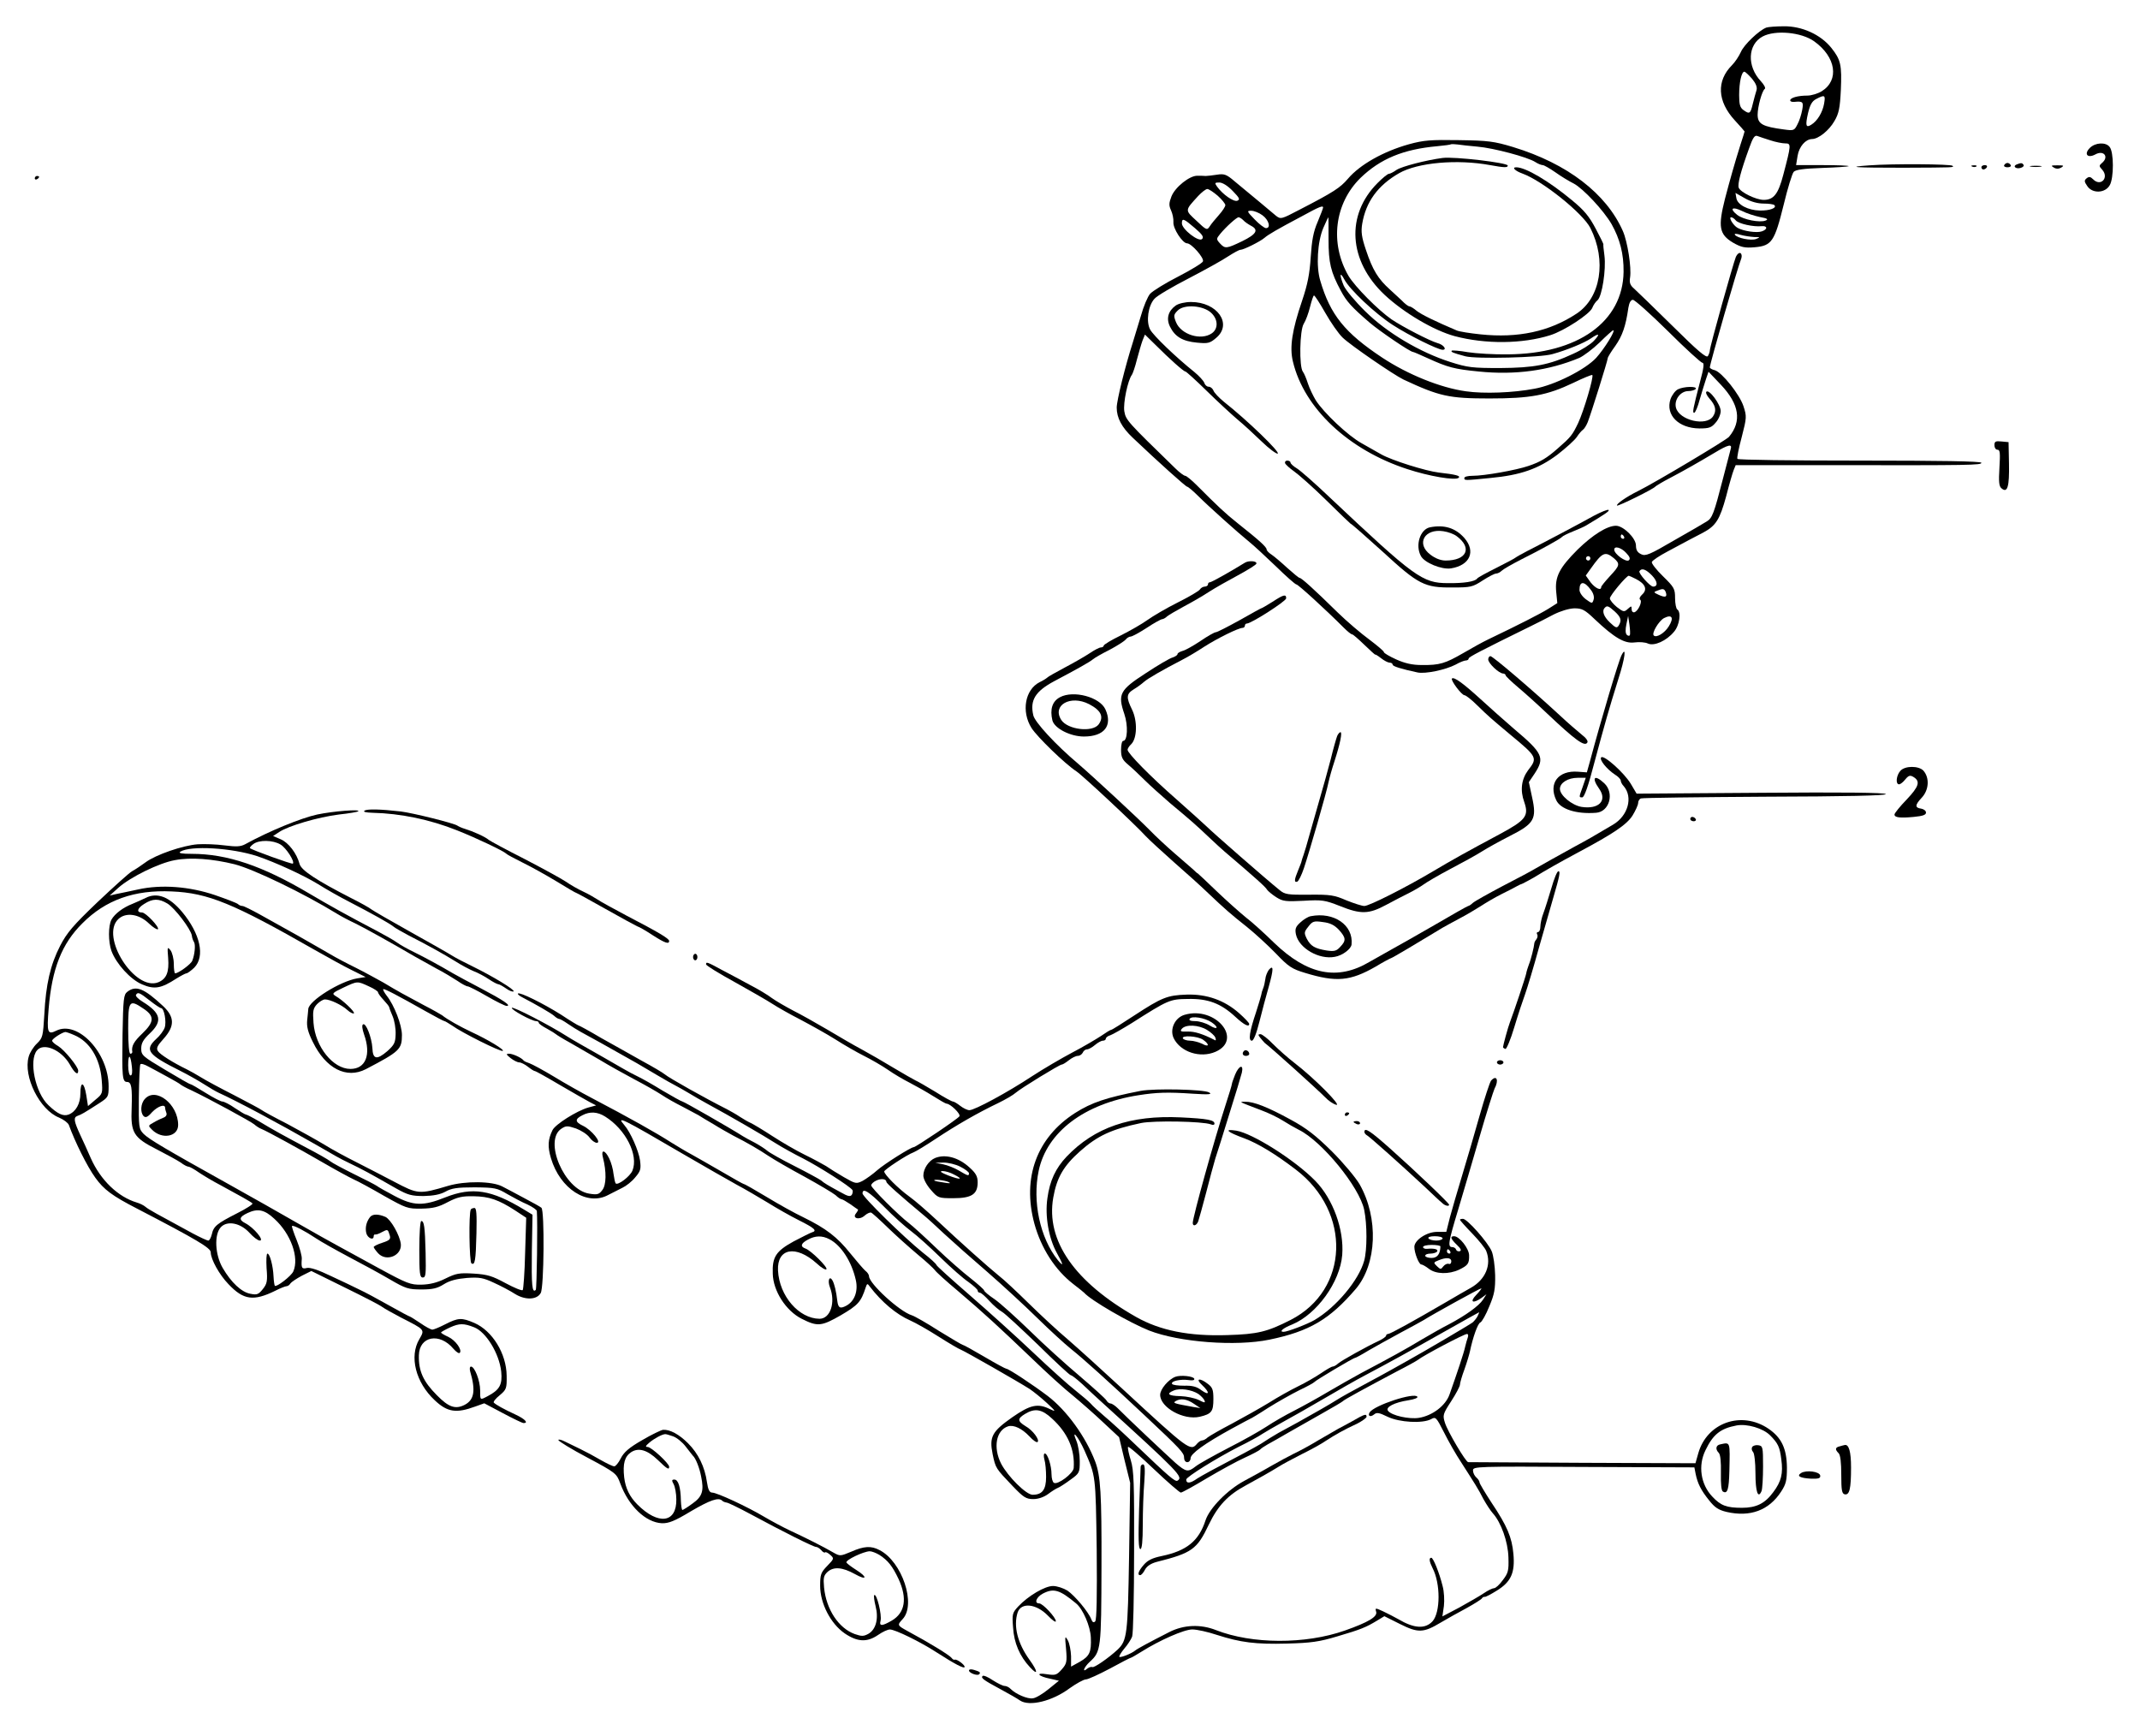 <?xml version="1.0" standalone="no"?>
<!DOCTYPE svg PUBLIC "-//W3C//DTD SVG 20010904//EN"
 "http://www.w3.org/TR/2001/REC-SVG-20010904/DTD/svg10.dtd">
<svg version="1.0" xmlns="http://www.w3.org/2000/svg"
 width="985pt" height="799pt" viewBox="0 0 985 799"
 preserveAspectRatio="xMidYMid meet">
<g transform="translate(0,799) scale(0.1,-0.1)"
fill="#000000" stroke="none">
<path d="M8130 7863 c-34 -13 -103 -79 -117 -112 -9 -20 -27 -47 -41 -61 -72
-72 -68 -166 13 -254 25 -27 45 -50 45 -51 0 -1 -8 -28 -19 -61 -28 -89 -48
-161 -71 -248 -33 -130 -27 -165 37 -203 37 -21 53 -25 100 -21 78 7 91 26
133 196 18 75 39 143 46 151 9 10 46 15 130 18 65 2 120 6 123 8 2 3 -51 5
-119 5 l-123 0 7 43 c7 42 36 76 66 77 30 0 79 40 103 82 21 35 26 61 30 143
5 116 0 140 -44 195 -49 61 -135 100 -218 99 -36 0 -73 -3 -81 -6z m220 -63
c101 -72 117 -179 35 -230 -18 -11 -48 -20 -66 -20 -44 0 -79 -10 -79 -22 0
-5 8 -8 18 -7 41 4 44 0 37 -38 -4 -21 -13 -50 -22 -66 -14 -28 -17 -29 -61
-23 -99 13 -122 25 -122 68 0 36 20 110 33 119 5 3 -3 19 -18 35 -65 69 -61
169 8 206 58 31 178 20 237 -22z m-286 -172 c18 -22 25 -39 21 -53 -4 -11 -11
-39 -17 -62 -11 -47 -15 -50 -44 -29 -15 11 -19 26 -19 68 0 59 11 108 24 108
4 0 20 -15 35 -32z m332 -115 c-7 -40 -31 -80 -59 -97 -25 -16 -28 -4 -15 53
9 38 18 55 37 65 40 21 44 19 37 -21z m-247 -169 c24 -8 55 -14 68 -14 28 0
28 -5 -9 -145 -23 -88 -44 -115 -90 -115 -35 0 -107 35 -115 56 -6 16 9 75 48
182 17 49 26 61 38 56 9 -3 36 -13 60 -20z m-31 -291 c23 0 45 -3 49 -7 13
-13 -21 -26 -67 -25 -54 1 -104 27 -108 58 l-4 23 44 -25 c28 -16 59 -24 86
-24z m-17 -62 c33 -6 40 -10 26 -16 -27 -11 -103 4 -131 26 -37 29 -23 40 22
18 21 -11 59 -23 83 -28z m-112 -15 c13 -16 82 -31 119 -27 28 3 29 -15 1 -24
-23 -8 -84 1 -111 16 -20 11 -43 49 -30 49 5 0 15 -6 21 -14z m86 -77 c27 0
28 -1 8 -9 -23 -9 -88 4 -98 20 -3 5 8 5 27 -1 18 -5 46 -9 63 -10z"/>
<path d="M6485 7326 c-118 -33 -226 -94 -281 -159 -35 -41 -65 -61 -224 -143
-82 -43 -85 -44 -107 -27 -21 18 -111 93 -191 159 -37 32 -48 35 -80 30 -20
-3 -44 -6 -52 -6 -8 1 -26 1 -39 1 -35 1 -102 -52 -119 -95 -12 -31 -12 -42
-2 -64 7 -15 12 -39 11 -54 -3 -29 42 -98 63 -98 20 0 79 -67 73 -83 -3 -8
-54 -39 -114 -70 -59 -30 -117 -66 -129 -79 -11 -12 -31 -59 -43 -103 -13 -44
-30 -100 -38 -125 -33 -103 -73 -263 -73 -296 0 -47 23 -91 74 -139 119 -113
244 -225 250 -225 4 0 27 -19 50 -42 48 -48 183 -169 236 -212 19 -15 74 -66
122 -112 47 -46 90 -84 95 -84 8 0 132 -113 219 -200 16 -16 33 -30 38 -30 4
0 29 -22 57 -49 27 -26 49 -46 49 -44 0 2 12 -5 26 -16 15 -12 33 -21 40 -21
8 0 14 -4 14 -9 0 -8 40 -20 114 -36 36 -8 130 12 176 36 19 11 40 19 47 19 7
0 13 4 13 9 0 7 52 34 290 151 25 12 70 35 100 51 34 17 71 28 96 29 36 0 48
-6 95 -51 90 -85 137 -112 182 -106 22 3 50 1 62 -5 29 -13 85 12 120 54 26
30 34 91 15 103 -5 3 -10 27 -10 52 0 43 -4 50 -56 101 -30 29 -53 59 -51 65
2 7 35 29 73 49 38 20 83 44 99 53 17 9 46 24 65 34 58 31 76 60 105 166 14
55 30 110 35 122 l9 22 443 0 c643 -1 688 0 688 11 0 7 -193 10 -559 10 -308
0 -562 3 -564 8 -3 4 6 49 20 101 23 89 23 95 8 141 -18 55 -99 156 -132 166
-13 3 -23 9 -23 13 0 16 129 464 145 502 3 10 2 20 -4 24 -6 3 -15 -4 -21 -17
-12 -29 -120 -414 -120 -431 0 -6 -4 -18 -9 -26 -7 -10 -47 24 -162 138 -84
83 -164 160 -177 172 -19 16 -23 28 -19 52 7 46 -12 165 -33 213 -76 173 -256
311 -505 387 -89 27 -116 30 -250 32 -129 2 -161 0 -230 -19z m316 -11 c72 -6
231 -48 266 -71 12 -8 28 -14 34 -14 6 0 32 -15 58 -33 25 -18 63 -41 85 -52
43 -23 137 -123 174 -187 38 -68 56 -136 55 -219 -3 -230 -210 -378 -533 -380
-63 -1 -146 4 -184 10 -38 7 -71 9 -74 7 -5 -6 4 -10 63 -26 50 -13 345 -6
400 10 66 18 148 52 177 72 39 27 45 22 14 -11 -15 -16 -58 -43 -94 -59 -112
-52 -181 -65 -337 -66 -127 0 -149 2 -230 28 -138 44 -291 134 -391 233 -46
45 -90 98 -99 118 -20 48 -19 69 2 30 24 -47 143 -159 224 -211 74 -48 208
-114 229 -114 22 0 4 24 -24 31 -35 10 -159 74 -211 109 -62 43 -168 150 -198
200 -87 150 -65 333 55 451 91 88 197 132 353 146 33 3 62 7 64 9 2 1 15 1 30
-1 14 -2 56 -7 92 -10z m-1127 -204 c31 -32 35 -39 21 -45 -17 -6 -67 29 -93
65 -12 17 -11 19 10 19 15 0 39 -15 62 -39z m-69 -22 c19 -17 35 -37 35 -43 0
-7 -13 -27 -30 -46 -16 -18 -36 -42 -42 -52 -12 -19 -16 -17 -61 26 -54 50
-54 46 8 114 16 17 35 32 42 32 7 0 28 -14 48 -31z m485 -54 c0 -3 -11 -33
-25 -66 -20 -46 -27 -86 -32 -162 -5 -78 -14 -125 -40 -202 -46 -135 -58 -214
-42 -279 51 -215 256 -407 526 -495 100 -33 223 -54 237 -40 10 9 -13 15 -92
24 -59 7 -216 56 -265 84 -18 10 -58 33 -90 51 -63 35 -174 140 -211 198 -12
20 -29 55 -36 77 -7 22 -17 46 -23 54 -18 22 -15 192 4 221 9 14 22 49 29 78
7 28 15 52 18 52 4 0 27 -36 52 -80 25 -44 61 -96 80 -114 36 -35 236 -172
280 -193 165 -77 209 -87 395 -87 189 0 265 14 387 72 45 22 85 38 87 36 8 -7
-39 -165 -65 -221 -27 -56 -33 -64 -95 -118 -49 -43 -78 -61 -135 -80 -56 -19
-201 -45 -256 -45 -21 0 -38 -4 -38 -10 0 -12 0 -12 120 0 139 13 221 42 308
107 40 31 81 68 90 82 9 14 22 29 28 33 6 4 16 20 22 35 17 44 92 284 92 294
0 5 16 31 35 57 32 46 48 90 60 175 4 24 11 37 21 37 8 0 81 -65 162 -145 80
-80 152 -145 158 -145 9 0 6 -25 -11 -87 -33 -127 -36 -143 -27 -143 5 0 17
28 26 63 10 34 23 76 29 94 l11 32 57 -60 c85 -90 97 -168 37 -240 -13 -15
-336 -208 -418 -249 -55 -27 -103 -61 -97 -67 5 -4 168 76 177 88 3 3 32 21
65 38 70 37 128 70 207 117 63 38 82 42 74 17 -3 -10 -19 -72 -36 -138 -41
-159 -49 -180 -74 -195 -11 -7 -79 -47 -150 -87 -113 -66 -132 -74 -152 -64
-17 8 -24 19 -24 40 0 34 -58 91 -92 91 -41 0 -107 -42 -176 -109 -85 -85
-106 -126 -99 -196 l5 -51 -41 -26 c-37 -23 -135 -73 -277 -141 -25 -12 -76
-40 -115 -63 -83 -48 -109 -56 -191 -55 -44 0 -78 8 -118 26 -31 14 -56 29
-56 33 0 5 -30 30 -67 58 -37 27 -103 83 -146 125 -113 111 -167 159 -175 159
-4 0 -29 21 -57 46 -27 25 -60 53 -72 61 -13 8 -23 19 -23 24 0 11 -34 42
-130 118 -63 50 -95 81 -190 176 -25 25 -49 45 -55 45 -5 0 -26 15 -45 34
-221 215 -228 222 -235 263 -6 38 16 143 35 168 4 6 15 37 23 70 9 33 20 72
26 88 l11 27 48 -47 c65 -65 130 -123 138 -123 4 0 48 -40 98 -89 50 -49 114
-108 141 -131 28 -23 78 -69 112 -102 34 -33 68 -58 74 -56 14 5 -139 153
-248 239 -23 19 -45 42 -48 52 -4 9 -13 17 -22 17 -8 0 -17 8 -20 18 -3 9 -24
32 -46 50 -85 68 -189 168 -203 195 -20 37 -9 111 20 142 11 13 82 55 158 94
75 39 156 84 181 101 25 16 50 30 56 30 15 0 91 38 111 55 17 15 58 39 175
101 78 43 95 49 95 39z m-279 -36 c29 -21 40 -59 16 -59 -7 0 -31 18 -52 40
-36 37 -37 40 -16 40 13 0 36 -9 52 -21z m-89 -22 c7 -8 23 -19 36 -26 37 -19
25 -39 -40 -71 -73 -35 -79 -36 -103 -10 -17 19 -17 21 1 43 27 33 76 77 85
77 4 0 14 -6 21 -13z m393 -89 c0 -108 10 -150 57 -237 26 -49 50 -75 131
-145 48 -41 188 -136 201 -136 3 0 33 -13 68 -29 92 -42 122 -50 235 -61 167
-17 322 4 463 63 19 9 61 40 93 71 31 31 60 56 62 56 13 0 -41 -86 -78 -127
-50 -54 -190 -125 -283 -142 -99 -19 -234 -24 -317 -12 -116 16 -267 77 -385
155 -172 114 -239 197 -285 354 -20 65 -13 180 14 243 12 27 22 49 23 49 1 0
1 -46 1 -102z m-615 52 c34 -29 42 -41 33 -50 -15 -16 -93 45 -93 72 0 26 9
22 60 -22z m1975 -1420 c3 -5 1 -10 -4 -10 -6 0 -11 5 -11 10 0 6 2 10 4 10 3
0 8 -4 11 -10z m10 -75 c17 -18 20 -27 12 -34 -13 -10 -67 29 -67 49 0 19 32
10 55 -15z m-57 -24 c30 -26 28 -34 -18 -83 -22 -24 -40 -46 -40 -50 0 -19
-28 -5 -49 22 l-22 31 23 32 c53 75 66 81 106 48z m-108 -1 c0 -5 -4 -10 -10
-10 -5 0 -10 5 -10 10 0 6 5 10 10 10 6 0 10 -4 10 -10z m284 -79 c26 -27 28
-51 5 -51 -14 0 -69 62 -63 71 10 16 30 9 58 -20z m-74 -16 c43 -22 54 -48 29
-71 -11 -10 -15 -20 -10 -24 12 -7 -8 -52 -26 -58 -7 -2 -13 4 -13 14 0 16 -1
16 -18 1 -16 -15 -20 -14 -50 9 -17 14 -32 32 -32 40 0 13 76 104 87 104 2 0
17 -7 33 -15z m-207 -51 c11 -14 16 -32 12 -44 -6 -19 -7 -19 -36 2 -16 12
-29 31 -29 43 0 42 23 41 53 -1z m344 -9 c8 -23 -1 -27 -32 -13 -24 11 -25 13
-8 19 27 11 33 10 40 -6z m-234 -90 c29 -27 32 -41 17 -65 -8 -12 -14 -10 -40
15 -29 27 -38 54 -23 68 10 11 17 8 46 -18z m248 -68 c-19 -31 -57 -54 -69
-42 -11 10 23 67 47 80 37 19 47 2 22 -38z m-179 -40 c-2 -5 -9 -4 -14 1 -7 7
-7 25 -2 49 l8 38 6 -40 c3 -22 4 -44 2 -48z"/>
<path d="M6640 7263 c-76 -10 -188 -39 -212 -55 -14 -10 -30 -18 -35 -18 -6 0
-29 -19 -52 -42 -148 -148 -134 -359 32 -515 90 -84 227 -164 322 -190 143
-38 313 -36 440 4 65 20 183 98 194 126 5 13 16 29 24 35 21 18 40 141 32 205
-4 28 -6 52 -5 52 2 0 -14 33 -35 72 -30 57 -53 85 -109 131 -107 89 -214 152
-257 152 -22 0 -5 -17 29 -29 91 -33 276 -181 312 -250 76 -150 48 -322 -64
-395 -124 -82 -269 -113 -441 -95 -49 5 -99 13 -110 18 -99 42 -162 73 -184
90 -14 12 -29 21 -34 21 -5 0 -21 12 -36 28 -16 15 -39 36 -52 48 -56 50 -81
91 -112 184 -20 59 -23 84 -17 120 17 101 72 177 170 233 86 49 267 65 419 37
66 -12 81 -12 81 -2 0 13 -246 42 -300 35z"/>
<path d="M5412 6584 c-35 -25 -45 -60 -27 -97 23 -47 59 -68 124 -74 51 -5 60
-3 89 22 76 64 5 165 -116 165 -27 0 -57 -7 -70 -16z m163 -34 c32 -30 33 -73
3 -94 -50 -35 -142 -6 -165 51 -12 30 -11 35 8 54 30 30 118 23 154 -11z"/>
<path d="M7723 6198 c-12 -6 -27 -26 -34 -45 -24 -73 37 -134 133 -135 45 0
56 4 75 27 13 14 23 38 23 53 0 30 -53 102 -66 89 -4 -4 2 -17 13 -30 30 -33
35 -57 18 -83 -31 -48 -156 -19 -171 40 -9 36 21 76 57 76 15 0 31 5 34 10 8
13 -54 12 -82 -2z"/>
<path d="M5915 5858 c3 -7 22 -24 42 -38 20 -14 87 -73 147 -132 61 -60 111
-108 112 -108 4 0 77 -65 149 -130 164 -151 192 -165 320 -164 84 0 93 2 139
32 28 18 55 32 62 32 7 0 19 6 26 13 7 7 47 30 88 51 98 49 184 97 190 105 3
4 25 15 50 25 25 10 52 22 60 27 92 55 109 67 104 72 -4 3 -34 -9 -68 -27 -68
-38 -237 -127 -306 -162 -25 -13 -50 -27 -55 -31 -6 -5 -47 -26 -90 -48 -44
-22 -83 -43 -86 -48 -10 -14 -62 -22 -134 -21 -118 0 -153 26 -547 397 -64 61
-130 119 -147 130 -17 10 -31 23 -31 28 0 5 -7 9 -15 9 -8 0 -12 -6 -10 -12z"/>
<path d="M6582 5563 c-45 -9 -69 -82 -42 -132 16 -31 96 -64 139 -57 87 14
115 78 61 140 -41 46 -92 62 -158 49z m123 -41 c73 -54 46 -112 -51 -112 -23
0 -48 10 -70 27 -67 50 -28 121 59 108 22 -3 49 -13 62 -23z"/>
<path d="M9619 7309 c-28 -28 -11 -49 25 -30 39 22 65 -11 31 -39 -14 -12 -14
-15 1 -31 33 -37 -7 -80 -42 -44 -12 12 -19 13 -30 4 -11 -9 -11 -15 3 -35 23
-36 83 -34 104 4 19 33 19 153 -1 176 -18 23 -66 20 -91 -5z"/>
<path d="M8605 7229 c-114 -8 -69 -11 155 -11 240 1 235 1 227 9 -9 8 -275 10
-382 2z"/>
<path d="M9225 7230 c-3 -5 3 -10 15 -10 12 0 18 5 15 10 -3 6 -10 10 -15 10
-5 0 -12 -4 -15 -10z"/>
<path d="M9282 7233 c-19 -8 -4 -22 18 -16 11 3 17 9 14 14 -6 10 -12 10 -32
2z"/>
<path d="M9078 7223 c7 -3 16 -2 19 1 4 3 -2 6 -13 5 -11 0 -14 -3 -6 -6z"/>
<path d="M9120 7220 c0 -5 4 -10 9 -10 6 0 13 5 16 10 3 6 -1 10 -9 10 -9 0
-16 -4 -16 -10z"/>
<path d="M9348 7223 c12 -2 32 -2 45 0 12 2 2 4 -23 4 -25 0 -35 -2 -22 -4z"/>
<path d="M9453 7219 c11 -7 23 -7 35 0 14 9 11 10 -18 10 -29 0 -32 -1 -17
-10z"/>
<path d="M160 7169 c0 -5 5 -7 10 -4 6 3 10 8 10 11 0 2 -4 4 -10 4 -5 0 -10
-5 -10 -11z"/>
<path d="M9180 5941 c0 -12 6 -21 14 -21 12 0 13 -15 9 -83 -4 -65 -2 -86 10
-95 27 -23 36 8 34 114 l-2 99 -32 3 c-28 3 -33 0 -33 -17z"/>
<path d="M5730 5400 c-73 -45 -154 -90 -161 -90 -5 0 -9 -4 -9 -10 0 -5 -7
-10 -15 -10 -7 0 -18 -6 -22 -13 -4 -7 -50 -34 -102 -60 -52 -26 -115 -63
-140 -81 -25 -18 -81 -50 -123 -71 -43 -21 -78 -42 -78 -47 0 -4 -6 -8 -13 -8
-7 0 -30 -12 -52 -27 -21 -14 -73 -44 -115 -66 -41 -22 -77 -42 -80 -46 -3 -3
-18 -13 -35 -21 -67 -34 -85 -135 -37 -211 27 -42 153 -164 206 -199 27 -17
273 -247 320 -299 17 -18 76 -72 130 -120 54 -47 125 -111 156 -141 77 -73
103 -96 180 -157 36 -29 95 -83 132 -121 59 -62 75 -72 135 -90 144 -44 208
-38 325 29 36 22 69 39 71 39 4 0 127 73 237 140 8 5 42 23 75 41 33 17 78 44
100 58 23 15 65 40 95 55 30 15 62 31 70 36 8 5 22 11 30 14 8 4 31 16 50 27
55 34 119 70 201 114 165 88 226 129 253 171 14 23 26 49 26 58 0 9 6 19 13
21 6 3 264 6 572 8 369 1 558 5 555 12 -3 7 -201 9 -576 6 l-571 -4 -26 44
c-30 51 -125 136 -137 123 -10 -10 25 -54 63 -79 15 -9 27 -22 27 -28 0 -6 6
-18 14 -26 43 -50 20 -136 -50 -177 -89 -53 -119 -70 -173 -99 -76 -42 -150
-83 -186 -104 -16 -10 -84 -46 -150 -80 -66 -35 -127 -69 -136 -77 -8 -8 -18
-14 -21 -14 -3 0 -72 -39 -154 -87 -82 -47 -171 -98 -199 -113 -27 -15 -73
-41 -101 -57 -148 -88 -286 -60 -439 87 -44 43 -102 96 -130 117 -27 22 -88
76 -135 121 -47 45 -86 82 -87 82 -2 0 -11 8 -21 18 -10 9 -48 42 -83 72 -35
30 -89 80 -119 111 -53 54 -258 244 -329 305 -101 85 -199 191 -205 222 -16
69 9 110 97 157 104 55 163 88 177 100 8 7 43 27 77 44 34 18 67 39 74 47 6 8
17 14 23 14 7 0 40 18 74 40 33 22 66 40 71 40 5 0 16 6 23 13 7 6 43 27 78
46 36 19 88 49 115 67 28 18 88 52 133 76 46 25 85 49 85 54 3 12 -35 15 -53
4z"/>
<path d="M5857 5220 c-26 -16 -49 -30 -52 -30 -2 0 -47 -25 -100 -55 -54 -30
-103 -55 -109 -55 -6 0 -38 -18 -70 -40 -33 -22 -70 -43 -83 -46 -13 -4 -23
-10 -23 -14 0 -5 -10 -12 -22 -16 -13 -3 -69 -36 -125 -73 -119 -77 -129 -96
-98 -187 18 -53 15 -124 -5 -124 -6 0 -10 -19 -10 -41 0 -34 6 -46 32 -68 17
-14 52 -47 77 -72 25 -25 78 -72 116 -105 101 -84 122 -103 181 -159 29 -27
61 -57 71 -65 142 -121 189 -163 195 -175 5 -7 24 -23 43 -35 30 -19 44 -20
126 -16 85 5 97 3 166 -24 97 -39 133 -38 213 5 36 19 83 44 106 55 22 11 51
28 65 38 13 10 69 43 124 72 55 29 121 65 146 81 25 16 83 48 130 72 111 56
123 78 101 177 l-15 70 27 40 c47 72 38 93 -95 205 -45 39 -114 100 -153 136
-79 72 -123 105 -133 96 -7 -8 45 -77 58 -77 6 0 33 -21 59 -47 51 -50 63 -60
150 -133 127 -105 128 -108 83 -166 -30 -41 -37 -91 -17 -146 22 -64 7 -83
-116 -149 -144 -77 -216 -117 -300 -167 -131 -78 -298 -162 -320 -162 -11 0
-48 12 -83 26 -55 24 -74 27 -171 26 -98 -1 -112 1 -136 21 -61 49 -307 264
-335 292 -17 16 -80 73 -140 126 -120 105 -225 212 -225 228 0 5 7 17 17 26
27 27 29 106 4 158 -28 57 -27 73 7 94 15 9 36 24 47 34 18 16 80 52 180 104
22 11 67 38 99 59 61 39 157 86 175 86 6 0 11 5 11 10 0 6 4 10 9 10 20 0 181
103 181 116 0 20 -11 18 -63 -16z"/>
<path d="M7464 4975 c-13 -24 -95 -299 -146 -490 l-14 -50 -41 3 c-90 7 -137
-53 -100 -131 19 -41 92 -65 183 -58 62 4 86 91 38 136 -46 43 -60 26 -23 -26
38 -54 -2 -95 -81 -83 -44 7 -100 53 -100 83 0 28 37 51 82 51 l37 0 -14 -41
c-18 -50 -18 -49 -2 -49 9 0 28 53 55 158 48 179 67 246 111 387 31 96 38 155
15 110z"/>
<path d="M6850 4955 c0 -18 49 -64 68 -65 6 0 12 -4 12 -8 0 -4 26 -29 58 -56
31 -26 91 -80 133 -120 130 -123 173 -154 185 -134 5 7 -6 22 -26 37 -18 15
-63 53 -99 87 -131 121 -310 274 -321 274 -5 0 -10 -7 -10 -15z"/>
<path d="M4879 4781 c-36 -19 -47 -56 -35 -107 10 -37 83 -74 145 -74 94 0
133 50 99 125 -26 57 -147 89 -209 56z m134 -32 c55 -29 69 -58 44 -93 -28
-38 -142 -25 -172 20 -44 68 42 117 128 73z"/>
<path d="M6155 4603 c-4 -10 -18 -58 -30 -108 -13 -49 -35 -130 -50 -180 -14
-49 -35 -124 -47 -165 -11 -41 -24 -84 -28 -95 -4 -11 -8 -23 -9 -28 0 -4 -8
-23 -16 -43 -18 -43 -19 -57 -4 -52 6 2 20 30 31 63 25 75 104 348 113 395 4
19 16 62 27 95 27 84 37 135 28 135 -4 0 -11 -8 -15 -17z"/>
<path d="M8747 4442 c-19 -21 -23 -62 -6 -62 6 0 19 10 29 23 15 18 22 20 37
11 33 -20 26 -44 -31 -104 -31 -32 -56 -63 -56 -69 0 -14 25 -17 89 -11 41 4
56 9 56 20 0 8 -10 16 -22 18 -30 4 -29 17 2 50 34 36 37 92 8 125 -22 23 -85
23 -106 -1z"/>
<path d="M1678 4259 c-8 -6 6 -9 37 -10 129 -3 264 -31 389 -81 91 -36 214
-95 226 -107 3 -4 37 -22 75 -41 39 -19 109 -58 157 -87 47 -29 88 -53 91 -53
2 0 62 -33 133 -73 71 -40 137 -76 146 -80 10 -3 43 -22 73 -42 56 -36 75 -42
75 -26 0 11 -49 40 -195 116 -60 32 -121 65 -135 75 -14 9 -43 26 -65 36 -22
10 -59 31 -82 47 -23 15 -109 62 -190 104 -81 41 -155 81 -163 87 -17 15 -74
40 -110 51 -14 4 -29 11 -35 15 -15 11 -204 58 -260 65 -96 11 -154 12 -167 4z"/>
<path d="M1460 4241 c-74 -16 -221 -76 -332 -137 -21 -11 -40 -12 -95 -5 -37
5 -93 7 -123 5 -68 -5 -193 -48 -240 -83 -19 -14 -47 -33 -62 -41 -14 -8 -86
-73 -160 -143 -111 -106 -140 -140 -171 -200 -45 -87 -66 -178 -73 -317 -6
-99 -7 -107 -34 -133 -16 -15 -33 -42 -38 -61 -26 -91 51 -245 140 -280 21 -9
41 -24 45 -34 27 -75 84 -191 122 -243 39 -54 77 -83 192 -142 275 -143 339
-181 339 -201 0 -32 40 -104 82 -147 69 -73 115 -79 215 -30 23 12 47 21 52
21 6 0 14 6 18 13 4 6 28 22 52 35 l44 22 156 -77 c86 -42 163 -82 171 -89 8
-6 47 -28 85 -48 112 -57 111 -55 85 -100 -47 -79 -17 -199 71 -281 58 -55 99
-61 186 -29 l42 15 85 -45 c47 -25 90 -46 96 -46 24 0 6 19 -37 39 -54 25 -90
45 -100 55 -4 3 8 19 27 34 31 26 33 32 32 90 -1 102 -66 207 -149 243 -58 25
-74 24 -133 -6 -27 -14 -54 -25 -60 -25 -6 0 -31 13 -55 30 -24 16 -46 30 -48
30 -3 0 -47 24 -99 53 -51 29 -111 61 -133 71 -22 11 -80 39 -130 62 -60 29
-97 41 -112 38 -24 -6 -27 -1 -24 42 1 12 -9 50 -23 85 -14 34 -24 64 -22 66
5 6 60 -23 111 -57 22 -15 90 -53 150 -85 61 -32 146 -78 190 -104 72 -42 85
-46 145 -46 51 0 73 5 103 24 27 17 59 25 106 29 57 4 75 1 124 -22 31 -14 75
-37 98 -52 47 -29 101 -27 118 5 15 27 18 379 3 392 -4 4 -40 24 -80 45 -40
22 -85 45 -100 53 -47 25 -171 26 -249 3 -134 -40 -139 -39 -249 19 -55 29
-135 70 -178 92 -44 22 -109 57 -144 79 -35 21 -112 64 -170 95 -59 30 -112
59 -118 64 -6 5 -63 35 -126 68 -63 32 -132 69 -154 83 -21 13 -50 29 -64 36
-64 31 -124 69 -133 84 -9 13 -3 25 26 57 52 58 51 100 -2 150 -88 82 -125 97
-165 66 -17 -13 -19 -32 -22 -197 -3 -194 -1 -218 21 -218 20 0 24 -25 21
-120 -5 -114 8 -136 117 -191 45 -23 94 -50 109 -60 14 -11 30 -19 36 -19 5 0
27 -12 48 -27 21 -14 66 -41 99 -58 92 -50 139 -76 147 -84 4 -3 -28 -24 -70
-45 -94 -48 -109 -60 -117 -97 -4 -16 -11 -29 -16 -29 -6 0 -38 15 -72 33
-168 91 -203 110 -217 122 -8 7 -26 16 -40 20 -87 26 -167 103 -212 204 -16
36 -37 84 -48 106 -30 65 -33 82 -13 89 19 7 28 12 101 59 40 26 42 29 42 77
0 154 -142 305 -241 256 -40 -20 -44 -9 -35 102 15 182 60 298 155 392 107
108 240 155 411 147 168 -7 284 -55 660 -270 58 -33 134 -75 169 -92 l64 -32
-38 -6 c-79 -13 -223 -103 -226 -141 0 -6 -3 -29 -5 -51 -3 -30 3 -55 26 -101
60 -123 155 -171 244 -125 155 81 166 91 166 157 0 46 -35 137 -70 181 -11 14
-18 28 -16 30 4 4 65 -28 198 -103 43 -24 80 -44 84 -44 3 0 19 -10 36 -21 44
-32 220 -120 232 -116 11 4 -68 52 -144 87 -51 24 -112 58 -135 77 -6 4 -44
26 -85 47 -88 47 -118 63 -186 104 -29 16 -85 47 -125 67 -41 20 -94 48 -119
63 -25 15 -93 53 -150 86 -58 32 -136 76 -174 97 -38 21 -74 39 -80 39 -7 0
-16 4 -21 9 -6 5 -53 23 -105 41 -118 40 -248 50 -355 26 -38 -8 -83 -18 -100
-21 l-30 -7 40 36 c55 49 187 114 260 127 73 14 174 6 275 -19 89 -23 318
-134 470 -227 19 -12 57 -32 85 -45 43 -21 160 -86 275 -153 19 -11 63 -35 97
-54 35 -18 79 -45 99 -58 20 -14 41 -25 47 -25 5 0 45 -20 88 -45 43 -25 84
-45 91 -45 24 0 -16 27 -117 80 -55 29 -113 60 -130 70 -61 36 -131 74 -180
98 -27 13 -63 33 -78 44 -15 11 -56 34 -90 52 -143 75 -220 118 -313 173 -216
128 -378 183 -542 183 -46 0 -62 3 -52 10 47 29 236 18 355 -21 87 -30 211
-87 280 -129 33 -21 98 -58 145 -82 106 -55 181 -97 200 -112 8 -7 40 -25 70
-41 96 -49 163 -87 215 -119 28 -18 66 -38 85 -46 19 -7 51 -24 70 -37 19 -13
39 -23 43 -23 5 0 21 -9 37 -20 15 -11 30 -16 34 -13 7 7 -97 70 -189 115 -33
16 -76 38 -95 50 -19 12 -107 62 -195 111 -88 49 -167 95 -175 101 -8 7 -51
31 -95 53 -158 81 -228 127 -236 156 -13 49 -51 99 -87 114 l-35 15 29 19 c42
28 178 68 274 80 47 5 87 12 89 15 11 10 -112 1 -189 -15z m-169 -138 c26 -15
67 -79 57 -88 -4 -4 -189 63 -197 71 -3 2 4 11 15 19 26 20 90 19 125 -2z
m407 -653 c23 -10 42 -23 42 -27 0 -5 11 -20 25 -35 14 -15 26 -30 26 -33 0
-2 7 -22 16 -42 9 -21 15 -58 14 -83 -1 -39 -6 -49 -38 -78 -49 -42 -67 -38
-69 14 -3 49 -30 118 -43 109 -6 -3 -4 -21 5 -47 33 -93 7 -158 -63 -158 -80
0 -162 102 -170 212 -4 55 -2 66 16 86 12 12 28 22 37 22 23 0 77 -25 103 -49
13 -12 27 -18 30 -15 6 6 -51 61 -85 80 -17 11 -14 14 36 38 66 31 64 31 118
6z m-1009 -65 c24 -19 48 -35 52 -35 15 0 26 -64 17 -90 -5 -14 -22 -37 -39
-52 -55 -51 -39 -72 111 -147 36 -18 85 -46 110 -62 25 -16 54 -33 65 -38 86
-39 277 -141 448 -239 86 -50 114 -66 152 -84 68 -33 87 -43 220 -119 52 -29
69 -34 125 -34 45 1 76 7 100 20 28 16 54 20 135 20 93 -1 103 -3 150 -31 28
-16 69 -38 93 -48 23 -11 42 -24 43 -30 4 -49 0 -359 -5 -363 -17 -17 -20 23
-18 177 l3 169 -38 23 c-151 92 -239 106 -363 57 -102 -41 -147 -40 -235 7
-38 20 -75 41 -81 46 -7 5 -54 29 -105 54 -52 26 -101 52 -109 59 -8 7 -55 34
-105 60 -111 59 -155 83 -223 124 -29 17 -56 31 -60 31 -4 0 -27 14 -51 30
-24 17 -50 30 -58 30 -7 0 -42 18 -77 40 -35 22 -66 40 -70 40 -4 0 -56 30
-116 66 -104 62 -110 67 -110 98 0 24 9 41 40 70 59 56 51 93 -33 145 -20 12
-35 27 -31 32 8 14 16 11 63 -26z m-28 -38 c51 -34 49 -61 -5 -113 -40 -38
-52 -59 -47 -86 0 -5 -4 -8 -9 -8 -6 0 -10 45 -10 115 0 130 5 137 71 92z
m-320 -121 c72 -30 119 -107 127 -205 5 -64 5 -65 -29 -93 l-34 -29 -8 51
c-10 61 -27 66 -27 7 0 -47 -21 -84 -54 -97 -25 -9 -50 2 -93 43 -61 57 -91
206 -53 252 31 38 113 2 151 -64 22 -40 39 -53 39 -29 0 18 -63 95 -92 113
-16 9 -28 20 -28 25 0 9 47 39 61 40 4 0 22 -6 40 -14z m266 -146 c3 -25 1
-40 -6 -40 -6 0 -11 20 -11 47 0 55 11 51 17 -7z m163 -46 c30 -16 57 -32 60
-35 3 -3 25 -16 50 -27 80 -38 275 -144 290 -157 9 -8 24 -18 35 -22 27 -11
180 -95 292 -160 50 -29 109 -61 130 -71 21 -9 85 -44 142 -77 100 -56 107
-59 171 -58 53 1 78 7 121 30 44 23 66 28 119 27 71 -1 115 -16 192 -66 l50
-33 -5 -163 c-2 -89 -8 -166 -11 -170 -4 -4 -40 11 -79 32 -61 33 -83 40 -147
44 -67 4 -81 1 -130 -23 -38 -19 -72 -27 -110 -28 -51 -1 -66 5 -195 75 -77
42 -163 89 -192 105 -28 15 -112 62 -185 104 -73 42 -214 122 -313 177 -291
162 -369 208 -394 233 -22 23 -23 29 -22 168 1 80 4 148 7 152 3 5 19 0 37
-10 18 -9 57 -31 87 -47z m493 -654 c76 -69 115 -179 87 -242 -10 -22 -78 -74
-85 -66 -2 2 -5 22 -6 43 -2 48 -17 105 -28 105 -5 0 -6 -30 -4 -67 5 -60 2
-72 -17 -96 -20 -25 -27 -28 -57 -22 -41 7 -89 52 -128 119 -35 60 -40 153 -9
187 29 32 90 21 132 -25 18 -20 39 -36 48 -36 22 0 -28 60 -67 80 -31 16 -28
29 11 47 47 22 78 15 123 -27z m919 -499 c55 -21 116 -121 125 -204 6 -60 -7
-84 -62 -113 -36 -19 -35 -20 -35 27 0 43 -25 109 -42 109 -6 0 -7 -10 -4 -22
26 -88 19 -131 -25 -154 -43 -22 -74 -11 -128 44 -63 63 -85 112 -83 184 2 88
95 106 159 30 12 -14 25 -23 29 -19 13 13 -19 58 -53 74 -18 8 -33 17 -33 20
0 2 19 13 43 24 41 18 61 19 109 0z"/>
<path d="M667 2932 c-20 -21 -22 -63 -6 -79 9 -9 19 -5 39 18 27 28 60 39 60
20 0 -5 3 -16 6 -24 3 -8 -2 -17 -13 -21 -10 -4 -30 -13 -45 -22 -27 -15 -27
-15 -8 -34 46 -46 120 -32 120 22 0 96 -103 176 -153 120z"/>
<path d="M2167 2423 c-10 -17 -7 -242 3 -248 16 -10 20 12 23 138 2 89 0 117
-9 117 -7 0 -15 -3 -17 -7z"/>
<path d="M1703 2388 c-17 -22 -23 -49 -17 -74 6 -23 34 -35 34 -14 0 6 3 9 8
8 4 -1 18 4 30 11 27 14 27 14 36 -15 5 -17 0 -23 -34 -34 -22 -7 -40 -16 -40
-20 0 -3 10 -17 21 -29 38 -40 109 -10 104 43 -5 41 -46 113 -71 125 -33 14
-59 14 -71 -1z"/>
<path d="M1930 2240 c0 -112 2 -130 16 -130 14 0 15 15 13 113 -3 122 -7 147
-20 147 -5 0 -9 -58 -9 -130z"/>
<path d="M7780 4220 c0 -5 7 -10 16 -10 8 0 12 5 9 10 -3 6 -10 10 -16 10 -5
0 -9 -4 -9 -10z"/>
<path d="M7141 3903 c-13 -43 -29 -95 -37 -116 -8 -20 -14 -49 -14 -62 0 -14
-5 -25 -11 -25 -5 0 -7 -5 -4 -10 4 -6 2 -16 -3 -23 -6 -7 -10 -15 -10 -20 -1
-15 -15 -73 -25 -97 -5 -14 -11 -32 -12 -40 -2 -14 -57 -178 -75 -225 -9 -23
-32 -108 -32 -115 0 -2 5 -6 11 -8 5 -2 24 43 41 100 17 57 40 126 50 153 10
28 39 124 64 215 26 91 56 194 66 230 29 99 33 120 23 120 -6 0 -20 -35 -32
-77z"/>
<path d="M670 3857 c-14 -7 -41 -19 -60 -27 -44 -17 -82 -46 -97 -73 -15 -28
-15 -102 0 -144 22 -59 87 -131 141 -154 57 -24 87 -19 158 27 21 13 42 24 46
24 5 0 21 12 36 26 51 52 28 156 -56 257 -59 70 -115 91 -168 64z m101 -26
c34 -21 107 -117 112 -147 1 -11 6 -24 10 -30 8 -13 3 -59 -8 -86 -6 -16 -64
-58 -79 -58 -3 0 -6 19 -6 43 0 24 -7 52 -15 63 -15 18 -15 15 -11 -35 5 -65
-7 -96 -45 -112 -108 -44 -270 211 -184 291 34 32 95 24 141 -21 19 -18 37
-29 41 -26 8 9 -56 77 -73 77 -27 0 -23 19 9 39 40 26 68 26 108 2z"/>
<path d="M6033 3773 c-12 -2 -33 -15 -48 -29 -22 -20 -25 -30 -20 -55 14 -64
107 -117 179 -103 35 6 75 36 77 57 9 89 -81 151 -188 130z m130 -63 c32 -36
34 -49 6 -78 -17 -19 -27 -22 -62 -17 -55 9 -74 20 -92 54 -13 27 -13 31 7 56
19 25 26 27 67 21 34 -4 53 -14 74 -36z"/>
<path d="M3190 3585 c0 -8 5 -15 10 -15 6 0 10 7 10 15 0 8 -4 15 -10 15 -5 0
-10 -7 -10 -15z"/>
<path d="M3250 3551 c0 -5 60 -42 133 -82 72 -40 150 -85 173 -100 23 -15 81
-48 130 -73 49 -26 121 -66 159 -90 39 -25 98 -59 132 -76 34 -17 84 -46 110
-64 27 -19 73 -46 101 -60 29 -15 77 -42 107 -61 30 -19 58 -35 62 -35 17 0
66 -47 59 -58 -6 -11 -201 -142 -210 -142 -13 0 -135 -77 -168 -106 -20 -18
-51 -40 -67 -49 -30 -15 -33 -14 -87 17 -31 18 -68 41 -82 51 -15 9 -59 33
-98 52 -39 19 -106 58 -149 86 -43 28 -88 55 -99 60 -12 5 -34 18 -51 29 -16
11 -43 26 -60 35 -101 51 -265 143 -285 160 -8 7 -55 35 -105 62 -49 28 -134
75 -189 106 -54 32 -100 57 -103 57 -2 0 -39 22 -81 50 -83 52 -190 105 -198
97 -3 -3 7 -11 23 -19 61 -32 129 -71 144 -84 8 -8 19 -14 23 -14 4 0 22 -10
39 -22 17 -12 45 -29 61 -38 27 -14 129 -71 258 -144 20 -12 62 -37 95 -56 32
-19 69 -40 83 -47 14 -7 41 -23 60 -34 19 -12 58 -34 85 -49 107 -58 262 -148
315 -182 30 -19 88 -51 128 -71 70 -36 216 -128 226 -145 2 -4 1 -14 -3 -21
-7 -10 -18 -8 -51 11 -59 32 -76 42 -91 55 -8 6 -63 36 -122 66 -60 30 -116
62 -125 70 -9 8 -35 25 -57 37 -22 11 -47 25 -55 30 -63 40 -273 160 -279 160
-4 0 -45 23 -91 50 -45 28 -97 57 -114 65 -17 8 -49 25 -71 38 -22 13 -60 35
-85 49 -87 49 -155 88 -170 98 -78 50 -250 139 -254 131 -5 -8 92 -61 112 -61
6 0 12 -3 12 -8 0 -4 17 -16 38 -27 20 -11 39 -23 42 -26 3 -3 32 -21 65 -39
33 -19 94 -54 135 -78 41 -25 113 -65 160 -90 46 -24 102 -56 125 -71 22 -15
65 -39 95 -54 30 -16 64 -34 75 -40 11 -7 42 -26 70 -42 27 -17 68 -40 90 -52
67 -34 118 -64 163 -94 24 -16 98 -59 165 -95 67 -37 131 -75 143 -85 11 -11
24 -19 28 -19 4 0 21 -10 39 -22 18 -13 34 -24 36 -25 2 -1 -2 -9 -9 -18 -19
-23 16 -32 40 -10 10 9 23 15 29 14 6 -2 41 -34 78 -70 37 -36 100 -92 138
-124 39 -32 73 -64 78 -71 4 -7 51 -50 105 -95 122 -104 185 -162 341 -311 67
-65 153 -143 190 -172 36 -30 99 -85 139 -123 l73 -68 25 -105 26 -105 -5
-341 c-6 -358 -9 -385 -53 -427 -42 -39 -109 -85 -116 -80 -5 2 -15 -1 -23 -7
-26 -22 -16 6 11 31 52 47 53 60 54 440 1 334 -4 416 -29 482 -44 115 -131
235 -219 302 -66 50 -179 125 -190 125 -4 0 -50 25 -101 55 -51 30 -96 55
-100 55 -3 0 -52 29 -109 64 -56 36 -112 68 -125 72 -56 17 -197 146 -197 180
0 6 -7 18 -17 25 -9 8 -40 44 -70 81 -59 74 -111 114 -215 165 -38 18 -114 60
-168 93 -55 33 -102 60 -106 60 -3 0 -49 26 -102 57 -54 31 -116 67 -140 80
-23 12 -66 38 -95 56 -67 43 -186 110 -365 204 -46 24 -124 68 -173 98 -50 30
-100 57 -112 61 -12 4 -24 9 -27 13 -10 13 -50 31 -67 31 -15 0 -13 -4 7 -20
14 -11 32 -20 40 -20 8 0 26 -9 40 -20 14 -11 28 -20 32 -20 4 0 56 -29 115
-64 60 -35 121 -70 138 -79 l29 -15 -37 -10 c-52 -15 -151 -77 -164 -104 -21
-43 -23 -75 -7 -129 42 -141 167 -222 264 -169 19 10 49 25 65 33 17 8 44 29
59 48 25 29 27 39 22 78 -6 44 -44 130 -72 162 -41 47 -8 30 269 -132 98 -57
210 -121 248 -142 38 -20 102 -58 142 -82 40 -25 105 -62 145 -82 70 -35 85
-48 60 -55 -7 -2 -45 -21 -85 -42 -82 -45 -99 -72 -96 -149 2 -79 60 -170 133
-207 73 -37 91 -35 180 16 80 47 93 61 115 129 6 18 8 18 18 4 56 -73 123
-129 187 -157 25 -11 83 -44 130 -74 47 -30 93 -57 104 -61 20 -8 260 -145
315 -180 18 -12 54 -41 80 -65 42 -39 43 -42 14 -28 -56 28 -91 20 -173 -37
-94 -66 -107 -90 -91 -170 14 -66 13 -64 93 -148 49 -51 61 -59 94 -59 23 0
49 9 68 23 17 13 38 26 46 29 8 3 34 20 57 37 42 30 43 33 43 86 0 31 -7 72
-15 92 -26 61 8 21 37 -44 52 -118 51 -112 56 -452 2 -219 0 -327 -7 -334 -7
-7 -13 -4 -18 10 -13 34 -76 109 -110 132 -18 11 -48 21 -66 21 -38 0 -115
-46 -160 -94 -27 -29 -29 -35 -24 -96 4 -72 31 -134 78 -184 38 -41 37 -20 -2
34 -55 76 -75 155 -55 218 16 48 86 41 140 -15 20 -21 36 -32 36 -25 0 17 -60
82 -77 82 -24 0 -13 29 17 45 50 26 77 18 153 -45 32 -26 66 -106 68 -157 3
-68 -6 -86 -51 -112 l-40 -22 0 48 c-1 26 -7 59 -15 73 -13 23 -14 20 -8 -40
5 -59 3 -68 -20 -94 -23 -26 -29 -28 -69 -22 -54 9 -40 -10 17 -21 l39 -9 -48
-39 c-27 -22 -59 -41 -72 -42 -24 -4 -78 19 -102 43 -7 8 -20 14 -28 14 -8 0
-32 12 -54 26 -22 15 -43 24 -47 20 -10 -9 4 -19 82 -61 39 -21 79 -44 90 -52
43 -29 149 -3 228 56 31 22 65 41 75 41 10 0 60 23 111 50 51 28 94 50 97 50
2 0 23 12 47 27 84 53 197 103 235 103 21 0 71 -11 113 -25 109 -35 178 -44
324 -40 109 3 147 8 230 33 109 32 133 42 184 73 l33 20 72 -36 c84 -42 108
-41 188 7 29 17 82 47 118 66 36 20 68 40 71 45 3 5 9 8 13 7 4 -1 29 12 56
29 65 40 84 82 76 169 -7 76 -28 127 -101 236 -30 46 -55 88 -55 93 0 6 -7 16
-15 23 -8 7 -15 21 -15 32 0 18 13 19 510 16 l509 -2 6 -31 c9 -43 24 -74 62
-121 26 -33 43 -44 80 -53 109 -25 195 7 251 93 23 35 27 52 27 111 -1 88 -25
138 -85 179 -124 84 -283 28 -323 -113 l-13 -46 -519 2 c-286 2 -523 3 -527 3
-11 0 -95 142 -107 181 -11 35 -10 40 29 100 22 34 40 68 40 76 0 7 9 39 21
71 11 31 22 68 25 82 13 63 36 129 48 133 7 3 26 36 41 74 24 56 28 81 27 144
-1 42 -8 92 -16 110 -18 42 -113 149 -132 149 -8 0 -14 -2 -14 -4 0 -3 25 -31
56 -63 31 -32 60 -68 65 -81 25 -63 -3 -131 -70 -169 -25 -14 -77 -44 -116
-67 -151 -88 -256 -146 -266 -146 -5 0 -9 -4 -9 -8 0 -4 -15 -15 -32 -23 -58
-27 -173 -91 -189 -105 -8 -8 -20 -14 -25 -14 -5 0 -29 -14 -54 -31 -25 -17
-72 -44 -105 -60 -33 -16 -94 -50 -135 -76 -41 -25 -118 -68 -170 -96 -52 -27
-102 -56 -111 -63 -8 -8 -20 -14 -26 -14 -6 0 -16 -7 -23 -15 -30 -36 -38 -30
-342 251 -95 88 -209 191 -253 229 -44 37 -125 112 -180 166 -55 54 -116 111
-136 126 -46 37 -183 159 -284 254 -44 41 -102 92 -130 112 -50 36 -115 101
-115 115 0 8 106 78 135 88 11 4 58 33 105 64 92 61 189 117 285 163 33 16 69
37 80 47 24 21 202 130 212 130 5 0 19 9 33 20 14 11 32 20 41 20 9 0 19 7 23
15 3 8 12 15 19 15 8 0 24 9 37 20 13 11 29 20 37 20 7 0 13 4 13 9 0 5 9 13
21 16 11 4 55 29 97 55 170 108 176 111 260 112 92 2 151 -20 218 -82 41 -38
64 -49 64 -33 0 5 -21 27 -47 50 -67 59 -148 88 -241 85 -89 -3 -114 -13 -241
-96 -55 -36 -102 -66 -106 -66 -4 0 -25 -13 -48 -29 -23 -15 -82 -50 -132 -76
-49 -26 -133 -75 -185 -109 -112 -74 -264 -156 -288 -156 -9 0 -28 9 -42 20
-14 11 -29 20 -34 20 -5 0 -42 20 -81 45 -40 24 -81 48 -91 52 -10 5 -56 31
-101 58 -46 28 -112 66 -147 85 -36 19 -106 60 -158 91 -51 30 -122 70 -158
88 -36 19 -79 44 -97 57 -18 14 -63 41 -100 60 -37 20 -96 52 -131 70 -68 37
-72 38 -72 25z m-465 -700 c95 -59 155 -178 126 -249 -11 -27 -67 -69 -77 -59
-3 3 -7 22 -10 43 -2 22 -11 54 -20 72 -19 40 -39 43 -29 5 17 -66 16 -128 -3
-151 -15 -20 -23 -22 -60 -16 -115 18 -211 245 -128 299 21 14 28 14 67 1 24
-9 52 -27 62 -41 10 -14 25 -25 34 -25 24 0 -24 59 -63 78 -38 18 -39 31 -3
49 34 18 69 16 104 -6z m1295 -301 c0 -7 60 -60 170 -152 14 -11 57 -50 96
-87 39 -36 128 -115 198 -175 69 -60 172 -155 229 -211 57 -56 128 -121 158
-145 53 -42 171 -148 338 -305 166 -156 181 -172 181 -194 0 -12 6 -21 15 -21
8 0 15 8 15 18 0 21 65 68 189 136 46 25 85 46 86 46 2 0 39 22 82 50 43 27
107 63 143 81 36 17 67 34 70 38 6 8 179 111 187 111 3 0 31 15 62 34 31 18
96 54 144 80 49 26 98 53 110 60 39 25 258 146 265 146 3 0 -7 -13 -23 -30
-32 -33 -16 -42 24 -14 l23 17 -16 -25 c-19 -29 -79 -72 -156 -113 -30 -15
-86 -47 -125 -70 -71 -43 -151 -87 -280 -155 -38 -21 -108 -60 -155 -88 -47
-28 -116 -66 -155 -86 -38 -19 -95 -52 -125 -72 -30 -20 -110 -65 -177 -99
-67 -35 -134 -72 -149 -84 -36 -28 -44 -27 -94 16 -41 37 -219 204 -265 251
-12 12 -27 22 -33 22 -6 0 -15 6 -19 14 -4 8 -60 58 -123 112 -63 53 -167 147
-230 209 -63 61 -136 127 -162 145 -27 18 -48 36 -48 40 0 4 -28 29 -62 56
-35 27 -106 89 -158 139 -52 50 -108 101 -125 114 -50 38 -175 163 -175 175 0
6 10 16 23 22 23 11 47 8 47 -6z m-10 -115 c41 -42 97 -92 124 -112 27 -20 88
-75 135 -121 47 -46 105 -97 129 -113 23 -17 42 -34 42 -39 0 -6 5 -10 10 -10
6 0 25 -17 44 -38 19 -21 45 -43 58 -50 13 -7 87 -76 166 -152 78 -77 146
-140 151 -140 5 0 29 -19 54 -42 25 -24 63 -59 84 -78 362 -329 380 -348 353
-365 -11 -7 -41 20 -189 161 -53 51 -118 111 -146 134 -27 23 -57 50 -65 60
-8 9 -40 36 -70 60 -30 23 -118 102 -195 175 -77 73 -209 192 -292 264 -84 73
-153 135 -153 139 0 4 -28 30 -63 57 -87 70 -277 256 -277 272 0 27 28 10 100
-62z m-252 -149 c54 -28 102 -103 121 -187 12 -52 -6 -99 -44 -119 -28 -15
-37 -10 -41 22 -5 44 -13 77 -22 94 -14 25 -24 0 -12 -31 27 -70 2 -145 -48
-145 -95 1 -185 105 -191 222 -5 103 82 119 178 33 21 -20 42 -32 45 -27 6 10
-71 86 -96 95 -26 9 -22 24 10 41 34 19 66 20 100 2z m2983 -354 c-5 -10 -16
-23 -23 -29 -13 -10 -220 -132 -303 -178 -22 -12 -56 -31 -75 -42 -19 -11 -75
-41 -123 -67 -49 -26 -105 -57 -125 -70 -35 -22 -91 -54 -177 -102 -22 -12
-62 -34 -90 -49 -27 -16 -57 -34 -65 -40 -8 -7 -73 -43 -144 -80 -71 -37 -145
-77 -165 -90 -32 -23 -51 -25 -51 -5 0 12 139 98 240 150 47 23 96 50 110 60
14 9 57 34 95 55 39 21 123 69 188 107 66 39 149 86 185 105 119 63 204 110
367 202 88 50 161 90 163 91 1 0 -2 -8 -7 -18z m-45 -98 c-3 -9 -9 -28 -12
-42 -5 -26 -39 -127 -72 -220 -18 -52 -79 -98 -141 -108 -45 -7 -124 10 -142
32 -14 17 29 39 94 49 26 4 44 11 41 16 -13 22 -199 -39 -220 -72 -10 -17 4
-23 21 -9 12 10 23 8 62 -11 54 -26 161 -32 200 -11 21 12 24 9 59 -60 20 -40
55 -102 79 -138 64 -100 78 -121 103 -170 14 -25 33 -54 43 -65 38 -42 70
-131 72 -203 2 -62 -1 -72 -26 -105 -15 -21 -33 -37 -40 -37 -7 0 -28 -10 -47
-23 -19 -13 -70 -42 -113 -66 l-78 -41 7 48 c3 26 1 67 -6 92 -15 61 -43 130
-52 130 -12 0 -9 -18 6 -48 37 -71 36 -203 0 -244 -34 -37 -85 -34 -159 10
-16 9 -47 25 -68 35 -37 17 -38 17 -33 -1 8 -23 -36 -49 -144 -87 -182 -64
-427 -63 -593 2 -71 28 -148 25 -215 -9 -94 -48 -146 -76 -157 -85 -17 -14
-67 -34 -73 -29 -2 3 8 20 23 38 15 17 31 42 36 55 5 13 9 188 9 390 1 313 -1
376 -15 421 -9 29 -15 57 -13 62 2 5 55 -41 118 -101 63 -60 120 -109 125
-109 6 0 60 30 120 66 61 36 139 79 175 95 35 16 67 33 70 37 3 4 19 15 35 24
17 9 59 33 95 54 36 20 106 60 155 88 50 28 92 53 95 56 5 7 107 62 250 138
47 24 90 48 95 52 28 22 214 120 227 120 6 0 7 -7 4 -16z m-1913 -374 c72 -66
105 -142 99 -227 -2 -25 -74 -79 -91 -68 -6 3 -11 21 -11 39 0 40 -18 96 -31
96 -5 0 -6 -12 -2 -27 5 -16 8 -52 8 -81 0 -59 -18 -82 -62 -82 -30 0 -114 84
-145 143 -38 75 -23 154 32 172 26 8 64 -10 98 -46 17 -19 34 -30 38 -26 10
10 -22 54 -56 73 -37 23 -38 34 -2 56 46 28 78 22 125 -22z m3304 -76 c37 -37
45 -54 52 -111 9 -65 0 -102 -37 -151 -38 -52 -78 -72 -144 -72 -71 0 -98 10
-137 52 -53 56 -66 142 -31 213 35 73 69 100 143 114 48 9 122 -13 154 -45z"/>
<path d="M6225 1449 c-27 -15 -57 -31 -65 -35 -8 -5 -49 -28 -90 -52 -41 -25
-93 -53 -115 -63 -22 -11 -67 -35 -100 -54 -33 -19 -90 -51 -128 -71 -78 -42
-159 -125 -178 -181 -31 -96 -87 -141 -202 -165 -44 -9 -65 -20 -83 -41 -25
-29 -30 -47 -16 -47 5 0 15 11 22 25 9 17 28 29 54 36 163 41 186 58 240 172
42 87 88 136 170 180 73 40 112 62 151 86 17 11 64 36 105 57 41 20 92 48 112
62 43 28 85 52 146 80 23 12 42 26 42 31 0 15 -8 13 -65 -20z"/>
<path d="M5250 1238 c0 -7 -3 -95 -7 -195 -4 -134 -3 -183 6 -183 7 0 11 35
11 113 0 61 3 149 7 195 4 59 3 82 -6 82 -6 0 -11 -6 -11 -12z"/>
<path d="M7918 1342 c-21 -4 -23 -23 -7 -39 8 -8 11 -42 10 -92 -1 -51 2 -82
9 -86 21 -13 28 9 30 95 3 137 5 132 -42 122z"/>
<path d="M8065 1330 c-4 -7 -2 -17 4 -23 6 -6 11 -48 11 -98 0 -85 12 -120 28
-82 4 10 7 61 7 113 0 90 -1 95 -22 98 -11 2 -24 -2 -28 -8z"/>
<path d="M5840 3526 c-7 -10 -15 -29 -16 -43 -2 -14 -6 -33 -10 -42 -4 -9 -8
-23 -9 -31 -2 -8 -12 -44 -24 -80 -30 -89 -36 -130 -19 -130 8 0 21 32 35 88
12 48 31 120 43 161 22 79 23 103 0 77z"/>
<path d="M5452 3319 c-44 -13 -69 -66 -50 -107 31 -64 122 -94 193 -63 129 57
-1 212 -143 170z m124 -34 c36 -24 29 -38 -8 -15 -18 11 -48 20 -66 20 -22 0
-31 4 -26 11 9 14 68 5 100 -16z m-21 -35 c18 -11 36 -27 39 -36 3 -9 3 -14
-1 -12 -56 29 -95 41 -126 40 -33 -1 -37 1 -27 13 18 21 77 18 115 -5z m-17
-46 c31 -22 27 -36 -5 -18 -16 7 -40 14 -55 14 -15 0 -30 5 -33 10 -10 16 68
12 93 -6z"/>
<path d="M5801 3213 c8 -10 17 -20 20 -23 33 -25 248 -219 279 -251 14 -15 36
-30 50 -34 29 -8 -100 122 -191 192 -30 23 -74 62 -99 87 -24 25 -51 46 -58
46 -12 0 -12 -3 -1 -17z"/>
<path d="M5726 3153 c-11 -11 -6 -23 9 -23 8 0 15 4 15 9 0 13 -16 22 -24 14z"/>
<path d="M6890 3100 c0 -5 7 -10 15 -10 8 0 15 5 15 10 0 6 -7 10 -15 10 -8 0
-15 -4 -15 -10z"/>
<path d="M5685 3044 c-8 -20 -15 -40 -15 -44 0 -4 -13 -47 -29 -96 -52 -160
-151 -516 -151 -543 0 -17 17 -13 25 7 3 9 20 68 36 130 16 62 35 134 43 160
9 26 38 119 65 207 28 88 53 172 57 188 9 40 -13 34 -31 -9z"/>
<path d="M6863 3016 c-6 -8 -30 -81 -53 -162 -23 -82 -59 -205 -80 -274 -21
-69 -46 -155 -56 -192 l-17 -68 -43 0 c-47 0 -104 -38 -104 -69 0 -28 21 -81
32 -81 5 0 21 -9 35 -20 32 -25 92 -26 139 -4 41 20 47 28 46 67 -1 31 -45 87
-69 87 -20 0 -16 -12 13 -40 18 -17 22 -26 13 -29 -7 -2 -15 1 -17 8 -2 6 -10
11 -18 11 -21 0 -18 22 27 170 22 74 67 226 99 337 32 111 64 211 69 222 21
39 10 66 -16 37z m-223 -726 c0 -5 -13 -10 -29 -10 -17 0 -33 5 -36 10 -4 6 8
10 29 10 20 0 36 -4 36 -10z m-10 -37 c-1 -35 -14 -53 -41 -53 -16 0 -29 5
-29 10 0 6 11 10 24 10 14 0 28 5 31 10 6 10 -13 15 -47 12 -10 -1 -18 3 -18
8 0 6 18 10 40 10 22 0 40 -3 40 -7z m45 -23 c3 -5 1 -10 -4 -10 -6 0 -11 5
-11 10 0 6 2 10 4 10 3 0 8 -4 11 -10z m5 -46 c0 -9 -6 -14 -12 -11 -7 2 -18
-3 -25 -12 -11 -15 -13 -14 -29 1 -17 16 -16 18 7 27 36 15 59 13 59 -5z"/>
<path d="M5250 2969 c-158 -31 -225 -53 -302 -102 -176 -113 -244 -298 -187
-509 31 -113 95 -213 179 -278 25 -19 47 -37 50 -40 32 -36 209 -138 299 -174
138 -54 400 -74 554 -42 184 38 277 93 397 233 98 115 106 327 18 482 -18 31
-75 99 -127 151 -75 74 -117 107 -191 147 -106 58 -170 83 -209 82 -30 0 -31
1 74 -39 33 -12 78 -34 100 -48 22 -14 55 -33 73 -42 106 -52 279 -263 301
-368 14 -67 14 -185 0 -235 -25 -90 -129 -214 -229 -273 -33 -19 -124 -54
-142 -54 -22 0 -3 17 40 34 113 47 220 195 230 320 9 116 -42 257 -124 341
-94 96 -289 219 -364 231 -59 9 -43 -6 39 -36 61 -23 141 -71 235 -143 258
-196 246 -554 -23 -692 -108 -55 -152 -66 -291 -70 -177 -6 -310 21 -420 83
-284 161 -417 352 -382 550 16 92 48 146 122 212 82 73 145 102 282 131 58 12
284 8 321 -6 9 -4 17 -3 17 3 0 17 -32 23 -155 29 -232 11 -397 -46 -526 -181
-50 -53 -77 -110 -88 -191 -12 -82 6 -185 44 -253 30 -54 32 -66 4 -32 -82
102 -118 270 -88 412 38 178 210 308 459 347 84 13 133 15 250 7 76 -5 91 -3
75 6 -24 14 -250 19 -315 7z"/>
<path d="M6190 2859 c0 -5 5 -7 10 -4 6 3 10 8 10 11 0 2 -4 4 -10 4 -5 0 -10
-5 -10 -11z"/>
<path d="M6230 2826 c0 -2 7 -6 15 -10 8 -3 15 -1 15 4 0 6 -7 10 -15 10 -8 0
-15 -2 -15 -4z"/>
<path d="M6280 2780 c0 -5 6 -13 14 -17 14 -9 147 -127 261 -233 38 -36 75
-71 83 -77 13 -13 32 -17 32 -8 0 7 -154 154 -272 259 -91 81 -118 99 -118 76z"/>
<path d="M4304 2660 c-29 -12 -54 -49 -54 -81 0 -15 14 -42 34 -65 33 -38 35
-39 104 -39 84 0 112 18 112 73 0 27 -8 42 -37 68 -51 47 -112 63 -159 44z
m116 -40 c22 -11 40 -25 40 -30 0 -14 -4 -13 -46 12 -20 12 -53 25 -73 29
l-36 7 38 1 c21 0 56 -8 77 -19z m-29 -36 c46 -23 30 -26 -27 -4 -33 13 -41
19 -26 20 13 0 37 -7 53 -16z m-26 -34 c14 -7 8 -8 -20 -3 -22 3 -42 7 -44 9
-9 8 45 2 64 -6z"/>
<path d="M5410 1653 c-32 -12 -70 -57 -70 -83 0 -58 107 -118 182 -101 55 13
63 24 63 82 0 42 -4 53 -25 69 -38 30 -60 25 -27 -5 36 -34 35 -51 -3 -24 -22
17 -42 22 -80 21 -27 0 -52 3 -55 8 -8 13 38 23 75 18 19 -3 29 -1 27 6 -4 12
-63 18 -87 9z m106 -79 c12 -9 25 -22 28 -30 5 -12 0 -11 -26 2 -18 9 -56 17
-85 18 -56 1 -67 11 -30 26 27 12 82 4 113 -16z m-21 -45 l30 -20 -32 5 c-89
16 -96 18 -82 27 23 14 52 10 84 -12z"/>
<path d="M2955 1361 c-61 -35 -84 -56 -98 -84 -10 -20 -24 -37 -30 -36 -7 0
-34 13 -62 29 -27 16 -70 39 -95 51 -25 12 -57 28 -72 35 -16 8 -28 10 -28 6
0 -5 60 -42 134 -81 131 -70 134 -73 151 -119 39 -105 117 -179 191 -183 31
-1 58 9 134 55 89 52 127 65 144 49 3 -4 13 -8 21 -9 8 -1 59 -26 113 -55 148
-80 286 -149 298 -149 6 0 17 -7 24 -15 7 -9 15 -13 18 -10 3 3 14 -3 24 -12
18 -16 17 -18 -14 -50 -30 -31 -33 -40 -33 -92 0 -81 48 -174 113 -219 59 -40
103 -42 154 -7 20 14 44 25 54 25 24 0 139 -56 216 -106 84 -54 128 -77 128
-66 0 10 -35 36 -45 33 -4 -2 -11 2 -14 7 -9 13 -102 70 -206 126 -45 25 -46
26 -20 54 63 68 -3 264 -106 317 -39 21 -72 19 -131 -7 -50 -21 -52 -21 -82
-4 -44 26 -132 70 -199 101 -32 15 -86 44 -120 64 -77 46 -217 111 -239 111
-12 0 -19 13 -24 48 -10 71 -40 132 -87 179 -42 42 -84 64 -115 62 -9 -1 -53
-22 -97 -48z m143 18 c17 -6 43 -27 58 -47 16 -20 30 -39 33 -42 13 -11 31
-57 38 -95 14 -67 6 -93 -39 -125 -23 -17 -44 -30 -47 -30 -3 0 -6 19 -7 43
-1 62 -12 97 -30 97 -12 0 -13 -4 -3 -22 6 -11 12 -43 12 -69 2 -109 -83 -120
-179 -24 -36 36 -55 75 -61 125 -7 63 2 96 32 116 34 22 74 11 123 -36 42 -41
52 -47 52 -31 0 15 -82 91 -99 91 -12 0 -10 5 9 21 23 19 57 37 71 38 3 1 20
-4 37 -10z m950 -546 c40 -26 60 -52 88 -111 41 -89 30 -155 -31 -191 -45 -26
-59 -27 -52 -1 7 27 -18 128 -29 118 -3 -3 0 -26 6 -50 15 -58 2 -108 -33
-128 -22 -12 -31 -12 -63 -1 -74 27 -131 113 -141 214 -4 45 -2 55 16 72 28
25 68 22 126 -10 55 -31 60 -15 6 19 -22 14 -42 29 -45 34 -6 11 78 51 107 52
10 0 30 -8 45 -17z"/>
<path d="M8468 1333 c-21 -5 -23 -14 -5 -32 8 -8 12 -43 12 -99 0 -72 3 -87
16 -90 22 -4 29 25 29 124 0 72 -10 107 -29 103 -4 -1 -14 -3 -23 -6z"/>
<path d="M8290 1210 c-22 -14 -5 -23 46 -26 36 -1 44 2 42 15 -4 18 -64 26
-88 11z"/>
<path d="M4460 301 c0 -11 39 -26 47 -17 8 8 3 12 -24 20 -13 4 -23 3 -23 -3z"/>
</g>
</svg>
